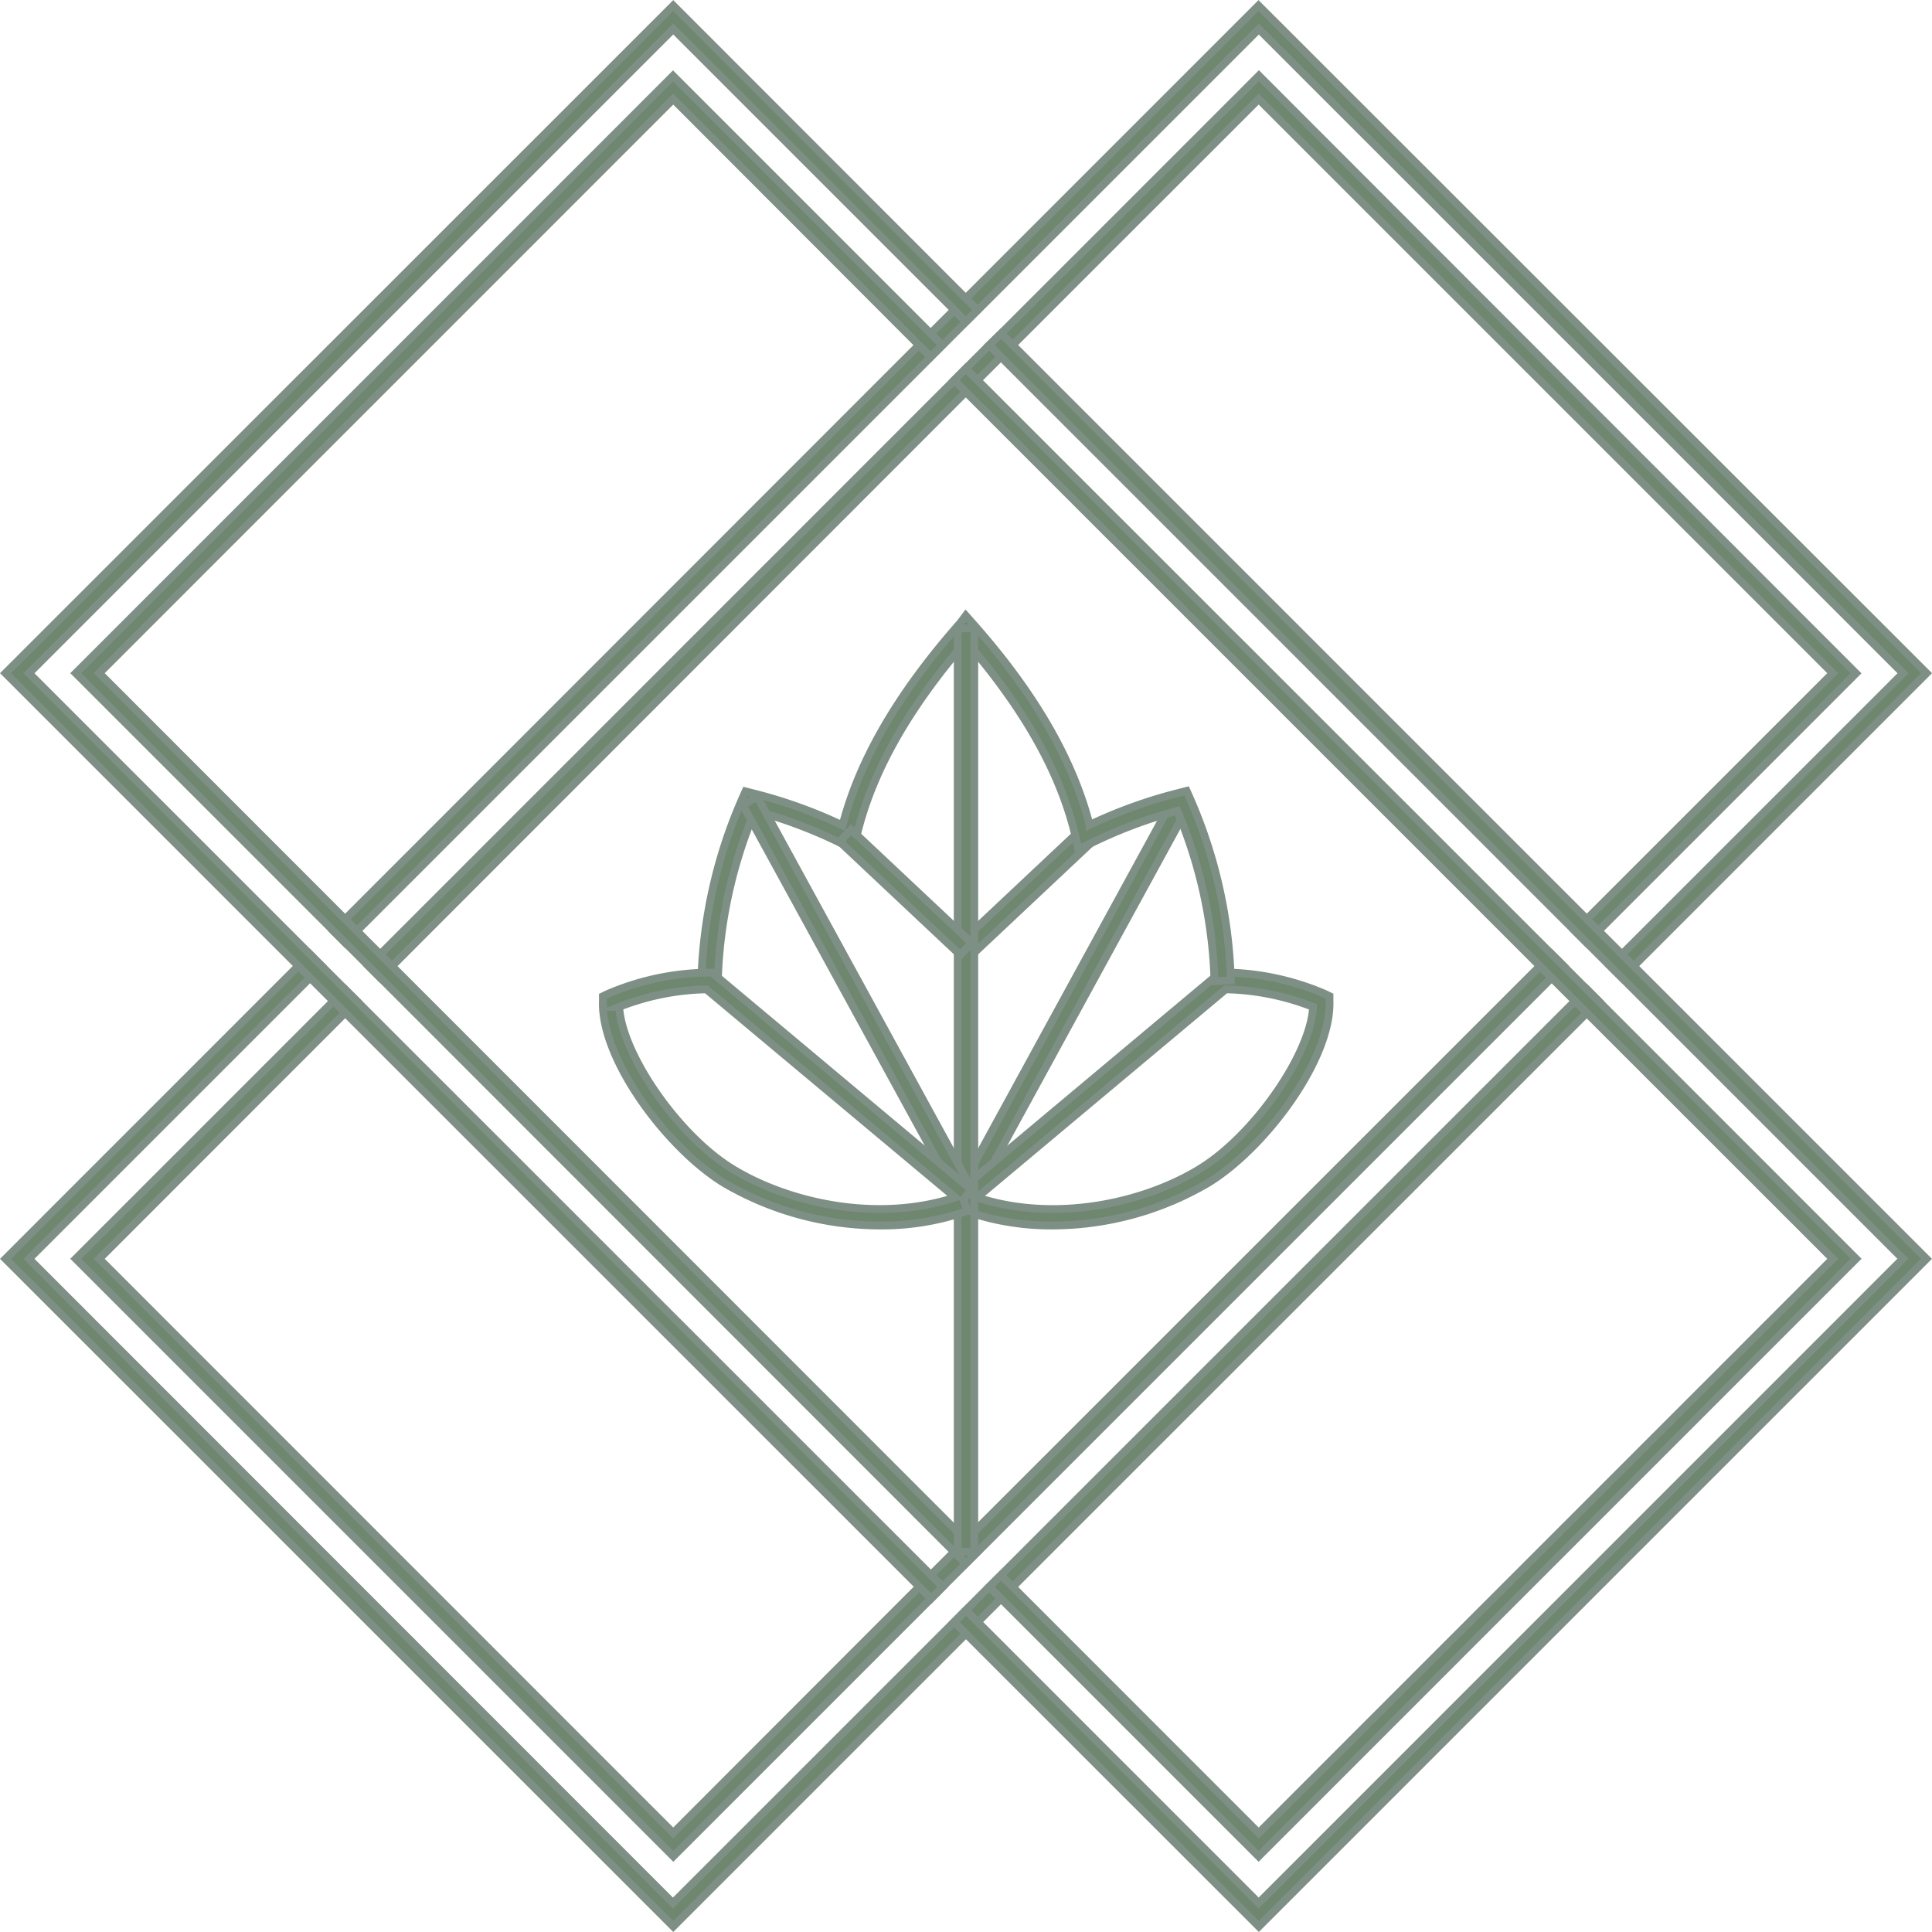 <svg id="Layer_1" data-name="Layer 1" xmlns="http://www.w3.org/2000/svg" viewBox="0 0 247.48 247.48"><defs><style>.cls-1{fill:#6f876e;stroke:#7e8f85;stroke-miterlimit:10;}</style></defs><title>logo_svg</title><path class="cls-1" d="M119,45.35,45.5,118.89l1.5,1.5,73.54-73.54Zm4.5-4.49-3,3L119,45.35,45.5,118.89l-1.5,1.5,1.5,1.5,1.5-1.5,73.54-73.54,1.5-1.5,3-3Zm39-39L125,39.36l-1.49,1.5-3,3L119,45.35,45.5,118.89l-1.5,1.5,1.5,1.5,1.5-1.5,73.54-73.54,1.5-1.5,3-3,1.5-1.49,36-36,82.52,82.52-36,36-1.5,1.51,1.5,1.49,1.5-1.49,37.51-37.52Zm40.52,127.53-73.54,73.54-1.5,1.49-3,3-1.49,1.5-36,36L5,162.39l36-36,1.5-1.49L41,123.38l-1.5,1.5L2,162.39l85.53,85.52,37.5-37.5,1.5-1.5,3-3,1.49-1.51,73.55-73.53,1.49-1.5-1.49-1.5ZM123.54,40.86l-3,3L119,45.35,45.5,118.89l-1.5,1.5,1.5,1.5,1.5-1.5,73.54-73.54,1.5-1.5,3-3Z" transform="translate(-1.29 -1.14)"/><path class="cls-1" d="M200.07,123.38l-1.49,1.51L125,198.42l-1.49,1.5-3,3-1.49,1.49L87.53,235.94,14,162.39,45.5,130.87l1.5-1.49-1.5-1.5-1.5,1.5-33,33,76.54,76.54,33-33,1.5-1.51,3-3,1.5-1.5,73.54-73.54,1.5-1.49ZM162.55,10.84l-33,33L128,45.35l-3,3-1.49,1.5L50,123.38l-1.49,1.51L50,126.38l1.51-1.49L125,51.34l1.5-1.49,3-3,1.49-1.5,31.53-31.52,73.54,73.54-31.52,31.52-1.5,1.5,1.5,1.5,1.49-1.5,33-33Zm36,114.05L125,198.42l-1.49,1.5,1.49,1.5,1.5-1.5,73.54-73.54Z" transform="translate(-1.29 -1.14)"/><path class="cls-1" d="M129.53,43.86,128,45.35l76.54,76.54,3,3,1.5,1.49,36,36-82.52,82.53-36-36-1.5-1.5-1.49,1.5,1.49,1.5,37.52,37.5,85.52-85.52Zm-42-42L2,87.37l37.51,37.51,1.5,1.5,3,3,1.5,1.49,73.55,73.54,1.49,1.51,1.5-1.51L45.5,127.88l-3-3L41,123.38l-36-36L87.53,4.85l36,36L125,42.35l1.5-1.49Z" transform="translate(-1.29 -1.14)"/><path class="cls-1" d="M47,120.39l-1.5-1.5L14,87.37,87.53,13.83,119,45.35l1.5,1.5,1.5-1.5-1.5-1.49-33-33L11,87.37l33,33,1.5,1.5,3,3L125,201.42l1.5-1.5Zm159.06,9-1.49-1.5L125,48.35l-1.49,1.5,76.53,76.53,3,3,1.5,1.5,31.52,31.51-73.54,73.55L131,204.41l-1.49-1.49-1.5,1.49,1.5,1.51,33,33,76.53-76.54Z" transform="translate(-1.29 -1.14)"/><rect class="cls-1" x="122.16" y="114.39" width="21.2" height="2.12" transform="translate(-44.34 121.12) rotate(-43.23)"/><rect class="cls-1" x="110.04" y="127.96" width="57.68" height="2.12" transform="translate(-42.23 187.87) rotate(-61.35)"/><path class="cls-1" d="M136.1,158.12a33,33,0,0,1-11.23-1.89l.53-1.47-1-1.25,33.2-27.8.41,0a33.53,33.53,0,0,1,13,2.75l.58.28,0,.64c.25,7.45-8.27,18.81-15.49,23.25A39.55,39.55,0,0,1,136.1,158.12Zm-9.66-3.59c10.19,3.33,21.62.61,28.58-3.68s14.16-14.68,14.47-20.73a32.29,32.29,0,0,0-11.2-2.25Z" transform="translate(-1.29 -1.14)"/><path class="cls-1" d="M156.86,126.82A60.34,60.34,0,0,0,152.1,105a60.73,60.73,0,0,0-11.46,4.35l-1.21.6-.29-1.32c-1.84-8.19-6.46-16.49-14.11-25.36-7.64,8.87-12.26,17.17-14.1,25.36l-.29,1.32-1.21-.6A60.56,60.56,0,0,0,98,105a60.34,60.34,0,0,0-4.76,21.85l-2.11-.06a62.29,62.29,0,0,1,5.3-23.47l.36-.81.86.22a61.69,61.69,0,0,1,11.57,4.14c2.17-8.4,7.11-16.89,15.06-25.91L125,80l.8.9c8,9,12.89,17.51,15.06,25.91a61.69,61.69,0,0,1,11.57-4.14l.86-.22.36.81a62.29,62.29,0,0,1,5.3,23.47Z" transform="translate(-1.29 -1.14)"/><rect class="cls-1" x="122.68" y="80.49" width="2.12" height="118.29"/><rect class="cls-1" x="116.25" y="104.85" width="2.12" height="21.2" transform="translate(-48.45 120.73) rotate(-46.78)"/><rect class="cls-1" x="110.14" y="100.19" width="2.12" height="57.68" transform="translate(-49.57 68.05) rotate(-28.68)"/><path class="cls-1" d="M114,158.12a39.62,39.62,0,0,1-20-5.47c-7.21-4.44-15.73-15.8-15.48-23.25l0-.64.58-.28a33.49,33.49,0,0,1,13-2.75l.41,0,.31.27,32.89,27.53-1,1.25.53,1.47A33,33,0,0,1,114,158.12Zm-33.39-28c.31,6,7.48,16.44,14.47,20.73s18.39,7,28.58,3.68L91.78,127.87A32.29,32.29,0,0,0,80.58,130.12Z" transform="translate(-1.29 -1.14)"/></svg>